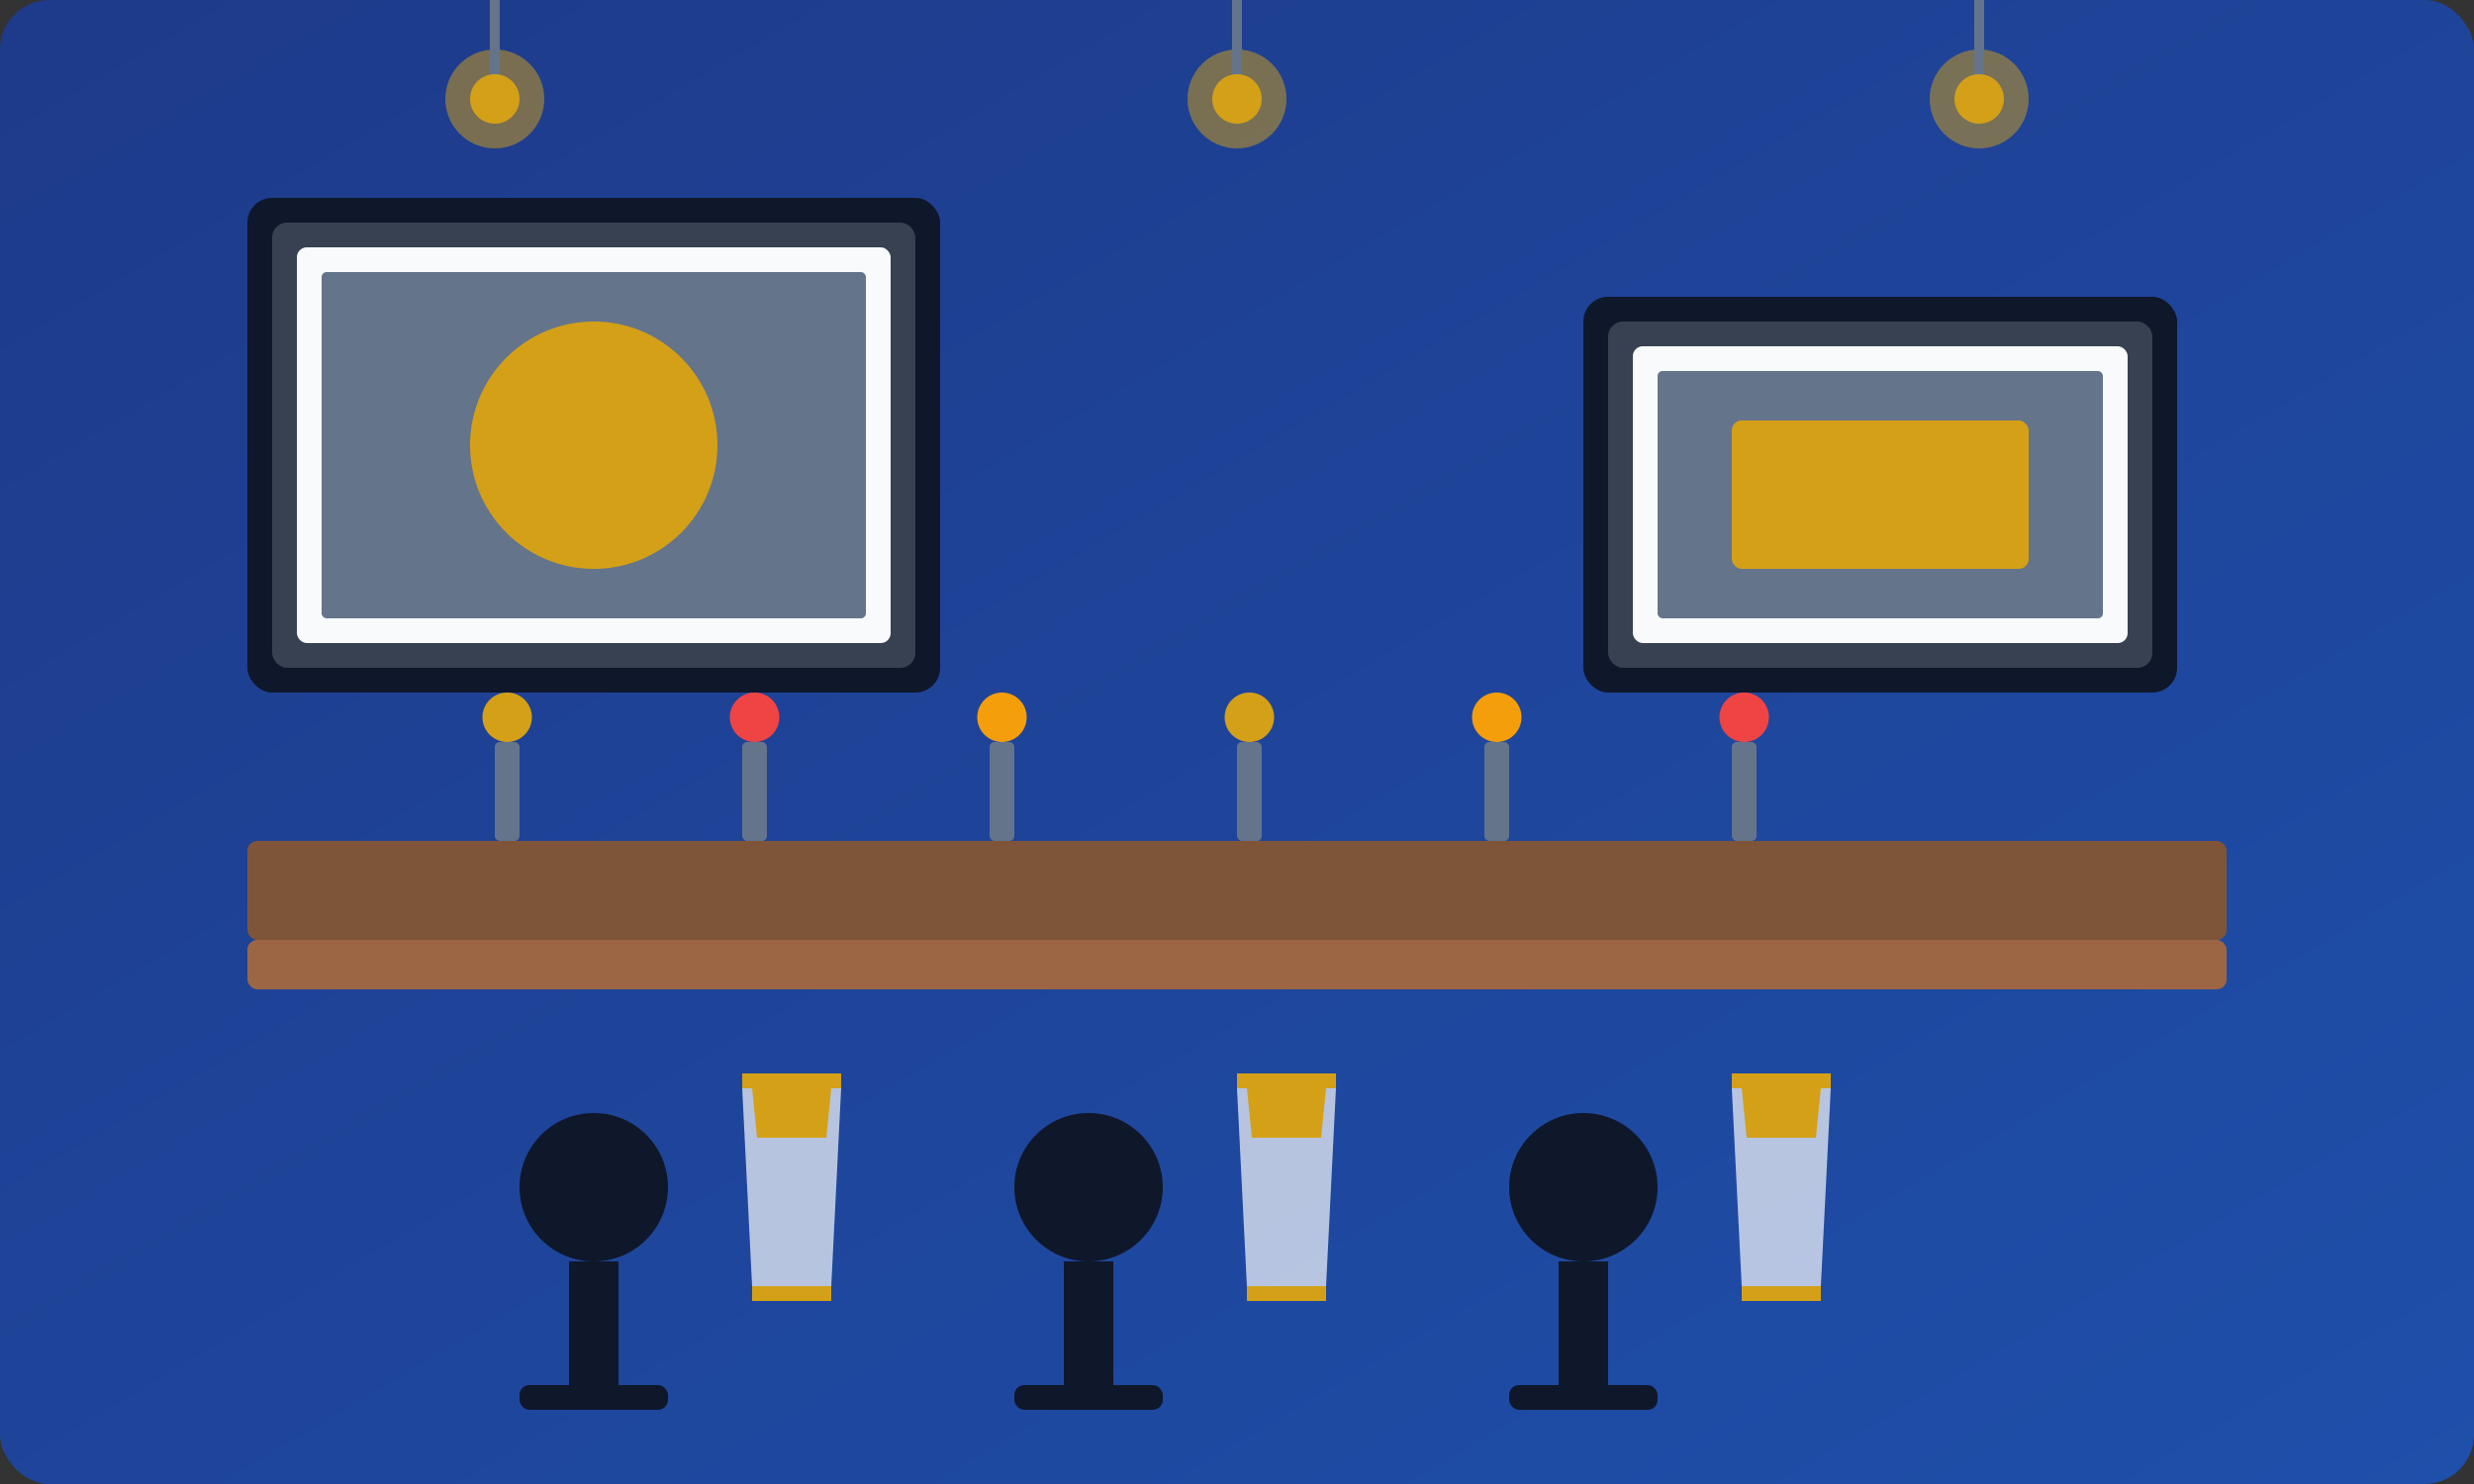 <svg width="500" height="300" viewBox="0 0 500 300" xmlns="http://www.w3.org/2000/svg">
  <rect x="0" y="0" width="500" height="300" fill="#333333" stroke="none"/>
  <!-- Background gradient -->
  <defs>
    <linearGradient id="bg-gradient" x1="0%" y1="0%" x2="100%" y2="100%">
      <stop offset="0%" stop-color="#1e3a8a" />
      <stop offset="100%" stop-color="#1e4faa" />
    </linearGradient>
  </defs>
  
  <!-- Main background -->
  <rect x="0" y="0" width="500" height="300" rx="10" fill="url(#bg-gradient)" />
  
  <!-- Sports TV screens -->
  <rect x="50" y="40" width="140" height="100" rx="5" fill="#0f172a" />
  <rect x="55" y="45" width="130" height="90" rx="3" fill="#374151" />
  <rect x="60" y="50" width="120" height="80" rx="2" fill="#f8fafc" />
  <rect x="65" y="55" width="110" height="70" rx="1" fill="#64748b" />
  <circle cx="120" cy="90" r="25" fill="#d4a017" />
  
  <rect x="320" y="60" width="120" height="80" rx="5" fill="#0f172a" />
  <rect x="325" y="65" width="110" height="70" rx="3" fill="#374151" />
  <rect x="330" y="70" width="100" height="60" rx="2" fill="#f8fafc" />
  <rect x="335" y="75" width="90" height="50" rx="1" fill="#64748b" />
  <rect x="350" y="85" width="60" height="30" rx="2" fill="#d4a017" />
  
  <!-- Bar counter -->
  <rect x="50" y="170" width="400" height="20" rx="2" fill="#7f5539" />
  <rect x="50" y="190" width="400" height="10" rx="2" fill="#9c6644" />
  
  <!-- Beer taps -->
  <rect x="100" y="150" width="5" height="20" rx="1" fill="#64748b" />
  <rect x="150" y="150" width="5" height="20" rx="1" fill="#64748b" />
  <rect x="200" y="150" width="5" height="20" rx="1" fill="#64748b" />
  <rect x="250" y="150" width="5" height="20" rx="1" fill="#64748b" />
  <rect x="300" y="150" width="5" height="20" rx="1" fill="#64748b" />
  <rect x="350" y="150" width="5" height="20" rx="1" fill="#64748b" />
  
  <circle cx="102.5" cy="145" r="5" fill="#d4a017" />
  <circle cx="152.5" cy="145" r="5" fill="#ef4444" />
  <circle cx="202.5" cy="145" r="5" fill="#f59e0b" />
  <circle cx="252.5" cy="145" r="5" fill="#d4a017" />
  <circle cx="302.5" cy="145" r="5" fill="#f59e0b" />
  <circle cx="352.5" cy="145" r="5" fill="#ef4444" />
  
  <!-- Beer glasses -->
  <path d="M150,220 h20 l-2,40 h-16 l-2,-40 z" fill="#f8fafc" fill-opacity="0.7" />
  <path d="M150,220 h20 v-3 h-20 v3 z" fill="#d4a017" />
  <path d="M152,260 h16 v3 h-16 v-3 z" fill="#d4a017" />
  <path d="M152,220 h16 l-1,10 h-14 l-1,-10 z" fill="#d4a017" />
  
  <path d="M250,220 h20 l-2,40 h-16 l-2,-40 z" fill="#f8fafc" fill-opacity="0.7" />
  <path d="M250,220 h20 v-3 h-20 v3 z" fill="#d4a017" />
  <path d="M252,260 h16 v3 h-16 v-3 z" fill="#d4a017" />
  <path d="M252,220 h16 l-1,10 h-14 l-1,-10 z" fill="#d4a017" />
  
  <path d="M350,220 h20 l-2,40 h-16 l-2,-40 z" fill="#f8fafc" fill-opacity="0.7" />
  <path d="M350,220 h20 v-3 h-20 v3 z" fill="#d4a017" />
  <path d="M352,260 h16 v3 h-16 v-3 z" fill="#d4a017" />
  <path d="M352,220 h16 l-1,10 h-14 l-1,-10 z" fill="#d4a017" />
  
  <!-- Bar stools -->
  <circle cx="120" cy="240" r="15" fill="#0f172a" />
  <rect x="115" y="255" width="10" height="25" fill="#0f172a" />
  <rect x="105" y="280" width="30" height="5" rx="2" fill="#0f172a" />
  
  <circle cx="220" cy="240" r="15" fill="#0f172a" />
  <rect x="215" y="255" width="10" height="25" fill="#0f172a" />
  <rect x="205" y="280" width="30" height="5" rx="2" fill="#0f172a" />
  
  <circle cx="320" cy="240" r="15" fill="#0f172a" />
  <rect x="315" y="255" width="10" height="25" fill="#0f172a" />
  <rect x="305" y="280" width="30" height="5" rx="2" fill="#0f172a" />
  
  <!-- Ceiling lights -->
  <circle cx="100" cy="20" r="10" fill="#d4a017" fill-opacity="0.5" />
  <circle cx="100" cy="20" r="5" fill="#d4a017" />
  <line x1="100" y1="0" x2="100" y2="15" stroke="#64748b" stroke-width="2" />
  
  <circle cx="250" cy="20" r="10" fill="#d4a017" fill-opacity="0.5" />
  <circle cx="250" cy="20" r="5" fill="#d4a017" />
  <line x1="250" y1="0" x2="250" y2="15" stroke="#64748b" stroke-width="2" />
  
  <circle cx="400" cy="20" r="10" fill="#d4a017" fill-opacity="0.5" />
  <circle cx="400" cy="20" r="5" fill="#d4a017" />
  <line x1="400" y1="0" x2="400" y2="15" stroke="#64748b" stroke-width="2" />
</svg>
